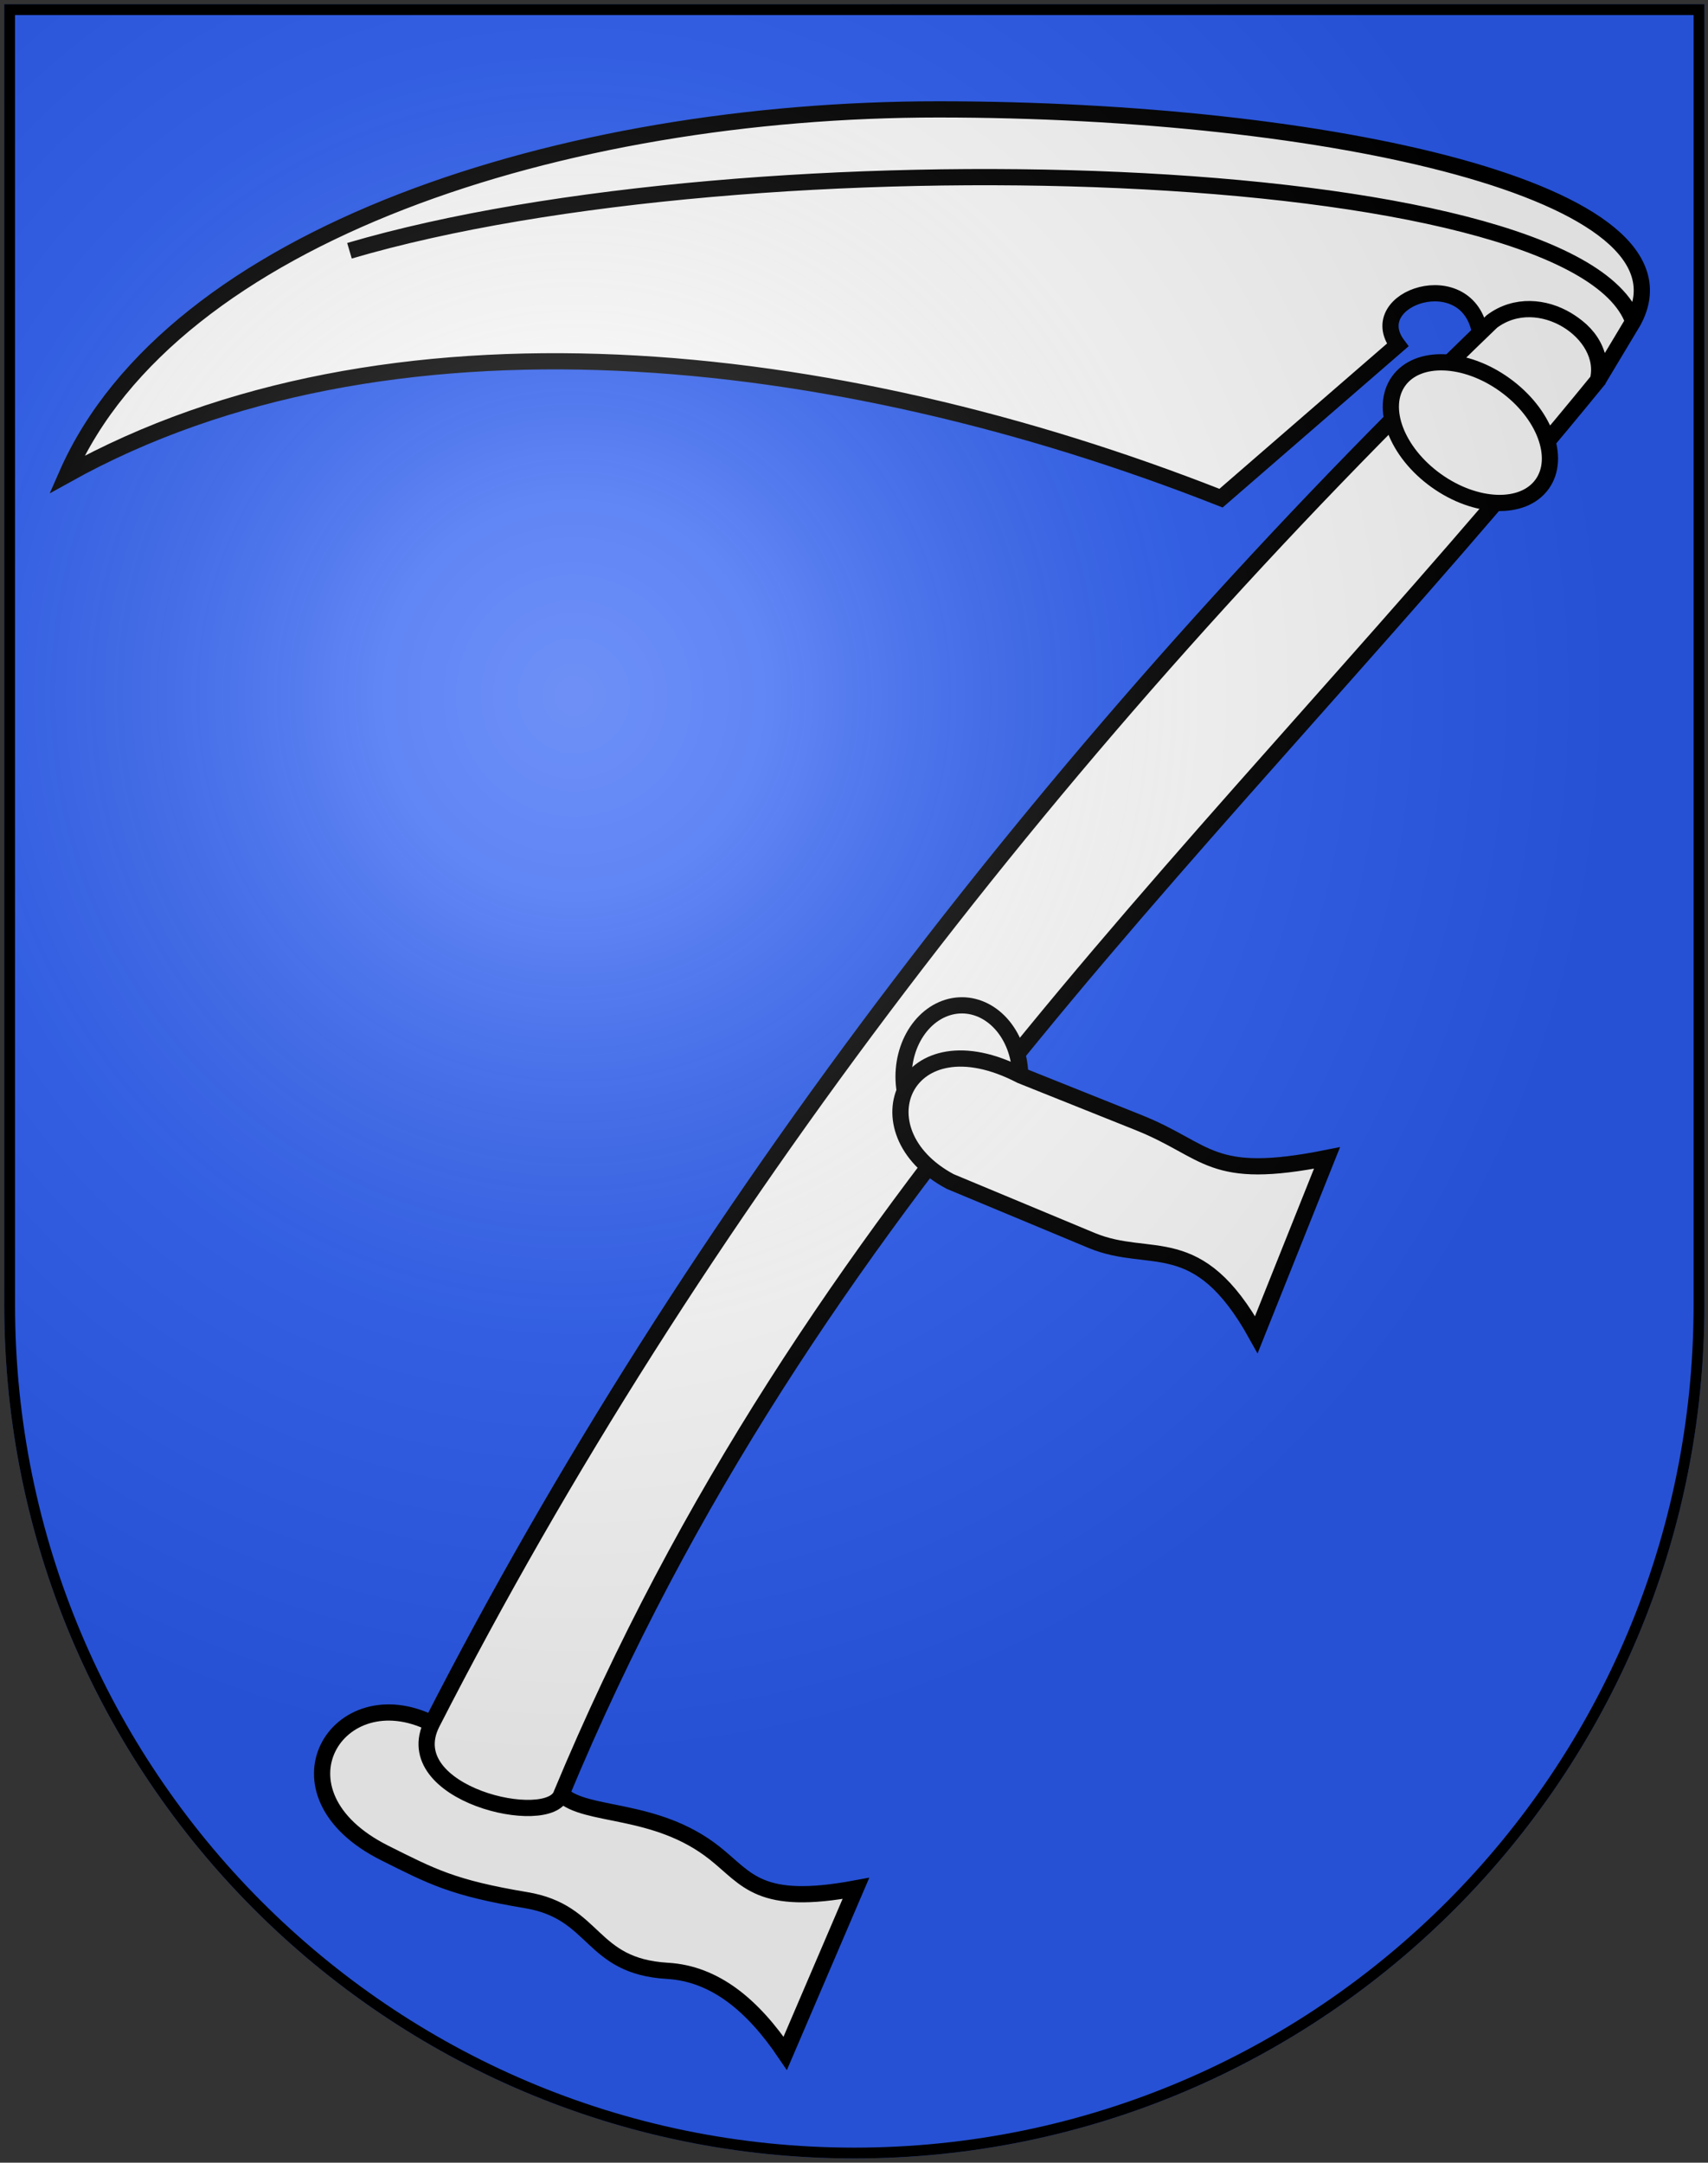 <svg xmlns="http://www.w3.org/2000/svg" width="158" height="200" viewBox="0 0 158 200" fill="none"><rect x="0" y="0" width="158" height="200" fill="#333333" stroke="none"/><path d="M0.393 0.393V120.673C0.393 164.267 35.599 199.607 79.029 199.607C122.46 199.607 157.667 164.267 157.667 120.673V0.393H0.393Z" fill="#2B5DF2"/><path fill-rule="evenodd" clip-rule="evenodd" d="M112.951 46.069L129.294 31.906C126.025 27.548 135.831 24.279 136.92 30.816C140.95 26.495 148.905 29.727 147.815 35.174L151.084 29.727C157.621 17.742 122.757 10.116 86.803 10.116C52.101 10.116 15.971 21.62 6.18 43.89C35.596 27.548 76.998 31.906 112.951 46.069Z" fill="white"/><path d="M151.084 29.727L147.815 35.174C148.905 29.727 140.95 26.495 136.92 30.816C135.831 24.279 126.025 27.548 129.294 31.906L112.951 46.069C76.998 31.906 35.596 27.548 6.18 43.89C15.971 21.62 52.101 10.116 86.803 10.116C122.757 10.116 157.621 17.742 151.084 29.727ZM151.084 29.727C145.636 14.474 69.371 12.295 32.328 23.19" stroke="black" stroke-width="1.5"/><path fill-rule="evenodd" clip-rule="evenodd" d="M39.955 159.378C31.239 155.02 24.491 165.81 35.597 171.363C39.955 173.542 41.874 174.588 48.671 175.721C55.208 176.81 54.508 181.836 61.745 182.258C66.131 182.513 69.64 185.447 72.64 189.884L79.177 174.631C70.189 176.302 69.174 173.793 66.103 171.363C60.637 167.037 54.118 168.094 51.94 165.915L39.955 159.378Z" fill="white" stroke="black" stroke-width="1.5"/><path fill-rule="evenodd" clip-rule="evenodd" d="M39.953 159.378C36.685 165.915 50.848 169.184 51.938 165.915C74.947 110.611 112.981 77.856 147.814 35.174C148.904 30.816 142.367 26.458 138.009 29.727C98.484 67.714 63.922 112.529 39.953 159.378Z" fill="white" stroke="black" stroke-width="1.5"/><path d="M142.656 44.776C144.411 42.333 142.863 38.218 139.198 35.584C135.534 32.951 131.139 32.797 129.384 35.24C127.628 37.684 129.176 41.799 132.841 44.432C136.506 47.066 140.9 47.22 142.656 44.776Z" fill="white" stroke="black" stroke-width="1.5"/><path fill-rule="evenodd" clip-rule="evenodd" d="M94.377 99.564C94.377 101.313 93.809 102.99 92.797 104.227C91.785 105.464 90.413 106.158 88.982 106.158C87.551 106.158 86.178 105.464 85.166 104.227C84.154 102.99 83.586 101.313 83.586 99.564C83.586 97.815 84.154 96.138 85.166 94.901C86.178 93.665 87.551 92.97 88.982 92.97C90.413 92.97 91.785 93.665 92.797 94.901C93.809 96.138 94.377 97.815 94.377 99.564Z" fill="white" stroke="black" stroke-width="1.5"/><path fill-rule="evenodd" clip-rule="evenodd" d="M122.757 107.082L116.22 123.424C110.773 113.619 106.483 117.007 100.967 114.708L87.893 109.261C79.158 104.59 83.727 93.891 94.43 99.455L105.325 103.813C111.862 106.428 111.862 109.261 122.757 107.082Z" fill="white" stroke="black" stroke-width="1.5"/><path d="M0.393 0.393V120.673C0.393 164.267 35.599 199.607 79.029 199.607C122.46 199.607 157.666 164.267 157.666 120.673V0.393H0.393Z" fill="url(#paint0_radial_657_68518)"/><path d="M0.893 120.673V0.893H157.167V120.673C157.167 163.993 122.182 199.107 79.029 199.107C35.877 199.107 0.893 163.993 0.893 120.673Z" stroke="black"/><defs><radialGradient id="paint0_radial_657_68518" cx="0" cy="0" r="1" gradientUnits="userSpaceOnUse" gradientTransform="translate(53.303 63.982) scale(95.546 99.607)"><stop stop-color="white" stop-opacity="0.314"/><stop offset="0.19" stop-color="white" stop-opacity="0.251"/><stop offset="0.6" stop-color="#6B6B6B" stop-opacity="0.125"/><stop offset="1" stop-opacity="0.125"/></radialGradient></defs></svg>